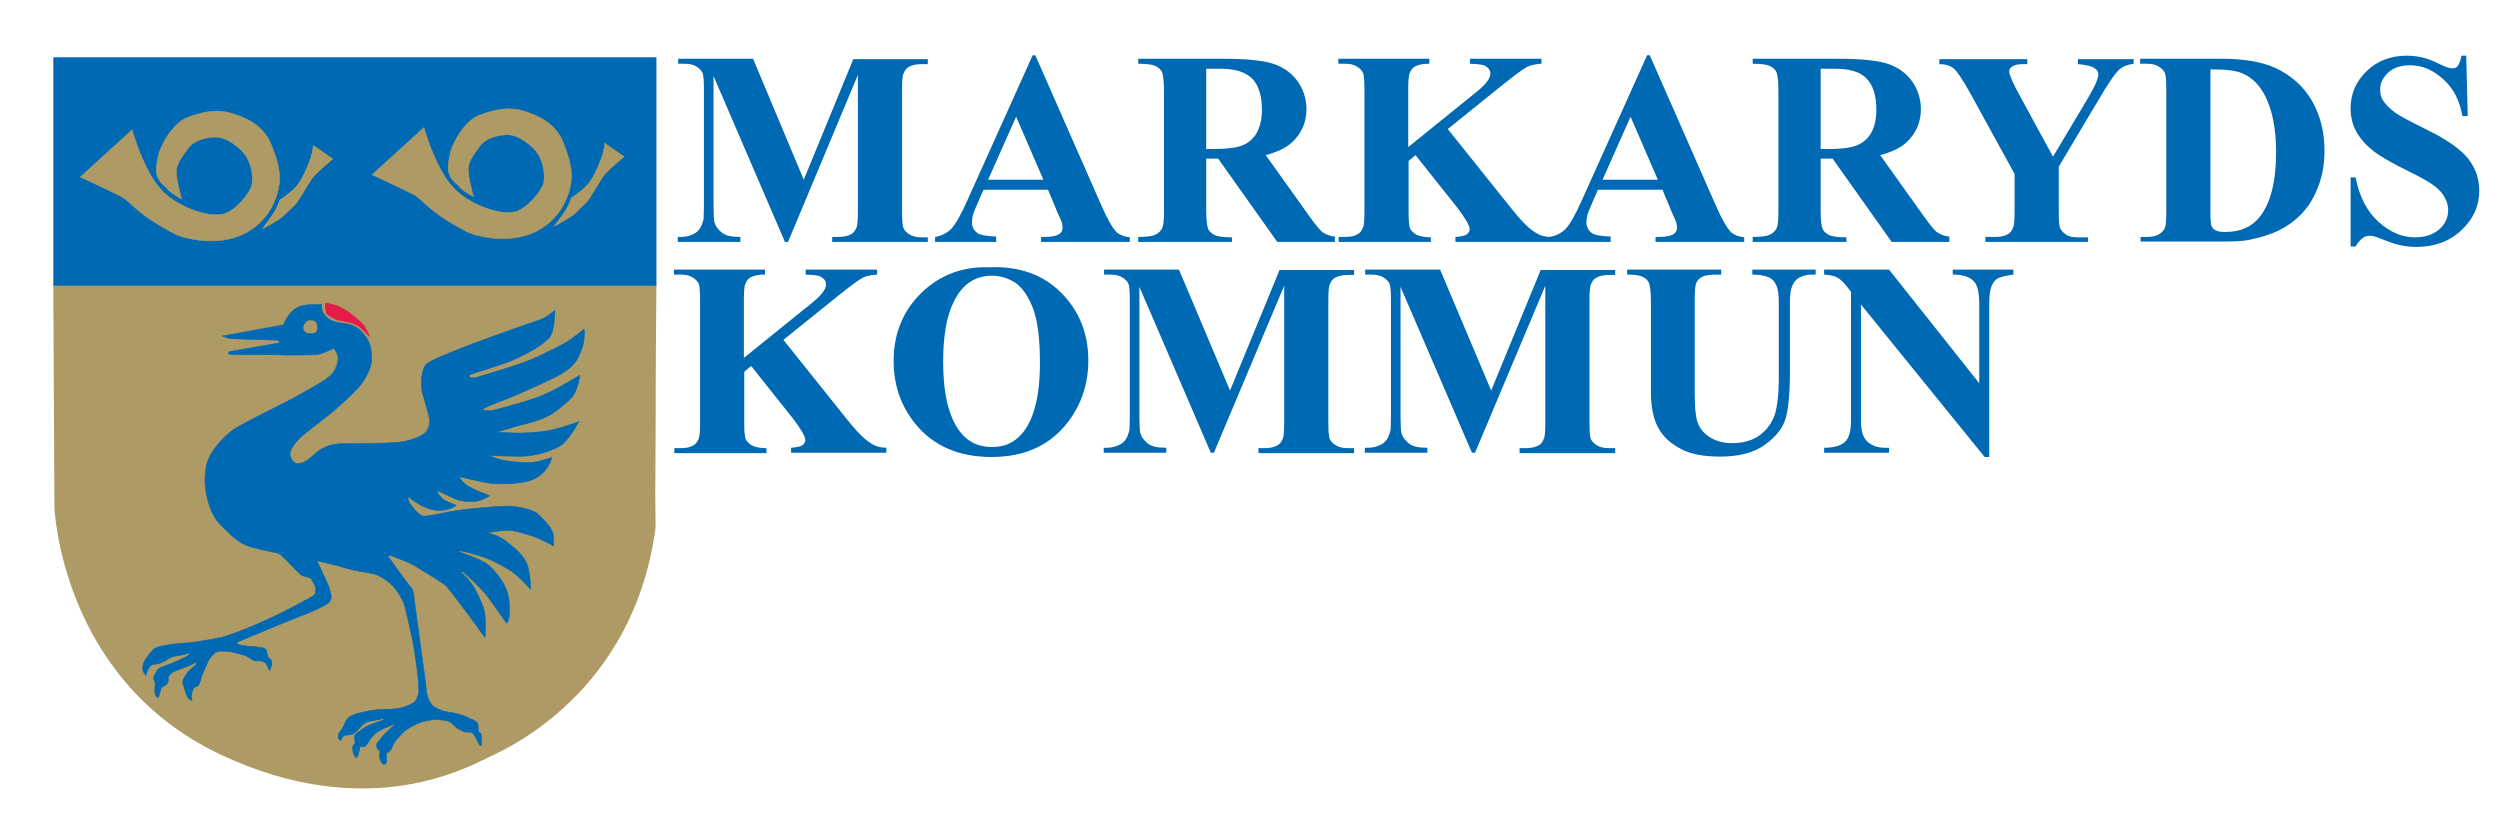 <?xml version="1.0" encoding="utf-8"?>
<!-- Generator: Adobe Illustrator 26.0.2, SVG Export Plug-In . SVG Version: 6.00 Build 0)  -->
<svg version="1.0" id="Lager_1" xmlns="http://www.w3.org/2000/svg" xmlns:xlink="http://www.w3.org/1999/xlink" x="0px" y="0px"
	 viewBox="0 0 651 214.5" style="enable-background:new 0 0 651 214.5;" xml:space="preserve">
<style type="text/css">
	.st0{fill:#AE9A64;stroke:#AE9A64;stroke-width:0.85;stroke-miterlimit:3.864;}
	.st1{fill:#0069B4;}
	.st2{fill:none;stroke:#0069B4;stroke-width:0.142;stroke-miterlimit:3.864;}
	.st3{fill:#AE9A64;}
	.st4{fill:none;stroke:#AE9A64;stroke-width:0.142;stroke-miterlimit:3.864;}
	.st5{fill:#E51C47;}
	.st6{fill:none;stroke:#E51C47;stroke-width:0.142;stroke-miterlimit:3.864;}
	.st7{fill:#FFE000;}
	.st8{fill:#AE9A64;stroke:#AE9A64;stroke-width:0.142;stroke-miterlimit:3.864;}
	.st9{enable-background:new    ;}
</style>
<path class="st0" d="M14.3,74.2l0.3,57.9c0,0,1.6,44.2,42.6,63.8c39.4,18.8,66,2.6,70.5,0.6c4.5-2.1,36.7-16.7,42.5-58.5
	c0.2-1.3,0-4.6,0-9.2c0-4.6,0.1-10.4,0.1-16.5c0-17.8,0.2-38,0.2-38L14.3,74.2L14.3,74.2z"/>
<polygon class="st1" points="13.9,15 170.9,15 170.9,74.3 13.9,74.3 "/>
<polygon class="st2" points="14.1,15 170.8,15 170.8,74.3 14.1,74.3 "/>
<path class="st3" d="M96.9,45.5l13.5-12.3c0,0,0.9,3.5,2.7,7.5c1.8,4,3.8,8.1,8.4,11c4.5,2.9,9.8,4.2,12.8,3.4
	c3-0.9,6.8-5.3,7.3-7.6c0.4-2.3-0.2-5.3-1.5-7.4c-1.3-2.1-5.2-5.2-8.2-5c-2.3,0.1-5.4,0.8-6.9,2.9c-1.5,2-3.1,4.1-3.1,6.1
	c0.1,2.7,1.4,7.1,1.4,7.1s-2.9-1.5-3.7-2.6c-0.8-1-3-2-2.9-5.3c0.1-1.2,0.3-3.2,1.1-5.1c1.4-3.4,4-7,7-8.2c4.8-1.8,8.2-2.1,11.5-1.1
	s8.3,2.9,10.4,8.3c2.1,5.4,3,9,0.9,14.3s-6.5,8.9-11.8,10.1c-5.3,1.3-12.1,0-14.7-1.5c-1.3-0.7-4.5-2.4-7.2-4.4
	c-2.6-1.9-4.7-4.1-5.9-4.9C105.3,49.4,96.9,45.5,96.9,45.5L96.9,45.5z"/>
<path class="st4" d="M96.9,45.5l13.5-12.3c0,0,0.9,3.5,2.7,7.5c1.8,4,3.8,8.1,8.4,11c4.5,2.9,9.8,4.2,12.8,3.4
	c3-0.9,6.8-5.3,7.3-7.6c0.4-2.3-0.2-5.3-1.5-7.4c-1.3-2.1-5.2-5.2-8.2-5c-2.3,0.1-5.4,0.8-6.9,2.9c-1.5,2-3.1,4.1-3.1,6.1
	c0.1,2.7,1.4,7.1,1.4,7.1s-2.9-1.5-3.7-2.6c-0.8-1-3-2-2.9-5.3c0.1-1.2,0.3-3.2,1.1-5.1c1.4-3.4,4-7,7-8.2c4.8-1.8,8.2-2.1,11.5-1.1
	s8.3,2.9,10.4,8.3c2.1,5.4,3,9,0.9,14.3s-6.5,8.9-11.8,10.1c-5.3,1.3-12.1,0-14.7-1.5c-1.3-0.7-4.5-2.4-7.2-4.4
	c-2.6-1.9-4.7-4.1-5.9-4.9C105.3,49.4,96.9,45.5,96.9,45.5L96.9,45.5z"/>
<path class="st3" d="M20.9,46.1l13.5-12.3c0,0,0.9,3.5,2.7,7.5s3.8,8.1,8.4,11c4.5,2.9,9.8,4.2,12.8,3.4c3-0.9,6.8-5.3,7.3-7.6
	c0.4-2.3-0.2-5.3-1.5-7.4c-1.3-2.1-5.2-5.2-8.2-5c-2.3,0.1-5.4,0.8-6.9,2.9c-1.5,2-3.1,4.1-3.1,6.1c0.1,2.7,1.4,7.1,1.4,7.1
	s-2.9-1.5-3.7-2.6c-0.8-1-3-2-2.9-5.3c0.1-1.2,0.3-3.2,1.1-5.1c1.4-3.4,4-7,7-8.2c4.8-1.8,8.2-2.1,11.5-1.1s8.3,2.9,10.4,8.3
	s3,9,0.9,14.3S65.1,61,59.8,62.2c-5.3,1.3-12.1,0-14.7-1.5c-1.3-0.7-4.5-2.4-7.2-4.4c-2.6-1.9-4.7-4.1-5.9-4.9
	C29.4,50,20.9,46.1,20.9,46.1L20.9,46.1z"/>
<path class="st4" d="M20.9,46.1l13.5-12.3c0,0,0.9,3.5,2.7,7.5s3.8,8.1,8.4,11c4.5,2.9,9.8,4.2,12.8,3.4c3-0.9,6.8-5.3,7.3-7.6
	c0.4-2.3-0.2-5.3-1.5-7.4c-1.3-2.1-5.2-5.2-8.2-5c-2.3,0.1-5.4,0.8-6.9,2.9c-1.5,2-3.1,4.1-3.1,6.1c0.1,2.7,1.4,7.1,1.4,7.1
	s-2.9-1.5-3.7-2.6c-0.8-1-3-2-2.9-5.3c0.1-1.2,0.3-3.2,1.1-5.1c1.4-3.4,4-7,7-8.2c4.8-1.8,8.2-2.1,11.5-1.1s8.3,2.9,10.4,8.3
	s3,9,0.9,14.3S65.1,61,59.8,62.2c-5.3,1.3-12.1,0-14.7-1.5c-1.3-0.7-4.5-2.4-7.2-4.4c-2.6-1.9-4.7-4.1-5.9-4.9
	C29.4,50,20.9,46.1,20.9,46.1L20.9,46.1z"/>
<path class="st5" d="M84.7,78.9c0,0,2.6,0.3,4.5,1.4s5,3.5,5.8,4.8s1.2,2.6,1.2,2.6s-1.9-2.3-3.3-3.1c-1.4-0.8-4.8-1.1-5.4-1.4
	s-2.4-1.3-2.5-1.6C84.8,81.2,84.7,78.9,84.7,78.9L84.7,78.9z"/>
<path class="st6" d="M84.7,78.9c0,0,2.6,0.3,4.5,1.4s5,3.5,5.8,4.8s1.2,2.6,1.2,2.6s-1.9-2.3-3.3-3.1c-1.4-0.8-4.8-1.1-5.4-1.4
	s-2.4-1.3-2.5-1.6C84.8,81.2,84.7,78.9,84.7,78.9L84.7,78.9z"/>
<path class="st1" d="M57.9,87.5l15.9-2.9c0,0,1.4-3.8,4.3-4.8c1.9-0.7,5.7-0.5,5.7-0.5s-0.3,1.7,0.8,2.8c1,1.1,1.9,1.6,3.5,1.9
	s3.8,0.2,5.7,2c2.1,2,3,4.1,3,7.3c0,2-1.1,4.5-2.7,6.7c-2.7,3.2-5.9,5.8-7.1,6.9c-1.5,1.3-6.4,5-8.1,6.4s-3.6,4-3.4,5.1s1,2.4,2,2.3
	c2.5,0,4.7-3,6.2-3.8c1.6-0.8,3-1.4,6.2-1.4c2.1,0,11.8,0,14.4-0.4c3-0.4,5.6-1.6,6.5-2.5s1.2-2.5,1-3.6c-0.2-1.5-1.6-5.7-1.9-7.1
	s-0.4-6,1.4-7.3c1.9-1.3,9.7-4.3,11.3-4.9s11.7-4.3,13-4.7c1.3-0.5,4.7-1.5,6.1-2.2c1.3-0.7,2.8-2,2.8-2s0,5.8-1.6,7.3
	c-1.6,1.4-3.1,2.9-9.9,5.9c-1.1,0.5-6.6,2.3-10,3.3c-1.1,0.4-0.8,0.5-0.7,0.8c0.1,0.6,1.9,0.2,2.7-0.1c0.8-0.3,11.2-3.2,15-5.1
	s6.7-3.1,8.7-4.6c2.1-1.5,3.4-2.6,3.4-2.6s0.4,2.6-0.7,5.4c-1.1,2.8-1.9,4.3-5.5,6.4c-1.8,1.1-12,5.7-14.3,6.5
	c-3.1,1.2-6.8,2.6-5.7,2.8c0.9,0.1,1.4,0.4,3.5-0.2c2.2-0.6,7.4-2,9.6-2.8c4.4-1.6,6.9-3.1,8.6-4.1c1.8-1,3.4-2,3.4-2
	s-0.5,4.2-2.3,6c-0.8,0.8-4.1,3.8-6.5,4.9c-2.3,1-4.2,1.5-6.2,2s-6.6,1.9-6.6,1.9s3.8,0.4,8.1,0.2c4.3-0.3,5.5-0.5,8.3-1.3
	s4.9-1.6,4.9-1.6s-2.6,5-5,6.4s-5.8,2.2-7.9,2.5c-2.1,0.3-10.5-0.1-10.5-0.1s2,0.9,4.1,1.3c2.2,0.4,6.3,0.8,8.5,0.3s3.8-1.1,3.8-1.1
	s-0.8,4-5,5.8c-1.9,0.8-5.4,1.1-7.7,1.1s-3.5-0.1-5.8-0.6s-5.7-1.3-5.7-1.3s0.8,1.4,2.2,2.4c1.4,0.9,5.8,2.6,5.8,2.6
	s-2.4,1.5-4.3,1.5s-3.4-0.1-4.7-0.7s-4.8-2.2-4.8-2.2s0.7,2,2.7,2.9c2.1,0.8,2.4,1,2.4,1s-1.6,1.4-4.8,1.3c-3.8-0.1-7.7-3.6-7.7-3.6
	s-0.3,0.6,0.4,1.7s2.4,3.3,3.6,3.4c1.2,0.1,6.2-1.1,8.9-1.5c2.7-0.4,12.1-1.3,14-1.1s5.4,0.7,7,2.2s3.9,3.8,3.9,5.6s0.1,2.6,0.1,2.6
	s-2.6-1.6-5.6-2.6s-5.2-1.6-6.9-1.5s-5.3,0.7-5.3,0.7s2.5,0,5.2,2c2.6,2,4.7,3.8,5.6,6c0.9,2.2,1,6.7,1,6.7s-3.1-3.5-5.1-4.8
	s-5.2-3-7.1-3.6c-1-0.3-3.8-1.2-5.3-1.5c-1.2-0.3-1.4,0-1.4,0s6,2,7.7,3.4s3.7,3.9,4.6,5.9c0.9,2,1.3,4.7,1,7.5
	c-0.1,1.5-0.7,1.9-0.7,1.9s-2.1-3.1-3.2-4.6s-2-2.9-3.8-4.7c-1.3-1.4-3.3-3.2-4.2-4c-0.4-0.3-0.6,0-0.6,0s2.4,2.1,3.7,4.6
	s2.4,4.9,2.5,6.6c0.3,3.9,0,5.8,0,5.8s-1.1-1.4-2.7-3.7c-1.8-2.5-6.6-8.9-7.5-9.8c-0.8-0.8-7.5-4.8-8.5-5.4
	c-0.8-0.5-4.3-1.9-5.8-2.4c-0.4-0.1-0.8,0.1-0.8,0.1s3.3,4.6,4.4,6.1s2.2,2.4,2.3,3.7c0.1,1.5,3.3,24,3.3,24.8s0.5,3.8,2.3,4.8
	c0.7,0.4,1.5,0.8,2.7,1.1c2.6,0.3,4.5,0.9,5.8,1.5c2,0.9,2.7,1.3,2.7,2.1s0.1,1.7,0.1,1.7l0.7,0.5l0.1,2.9l-0.4,0.1
	c0,0-0.6-0.9-0.9-1.6c-0.4-0.7-0.8-1.7-1.4-1.8s-1.5,0.1-2.2-0.3c-0.7-0.4-1.3-0.5-2.1-1.3c-0.8-0.8-1-1.2-2.1-1.4
	c-1-0.2-1.8-0.3-2.8-0.3s-1.8,0.1-3.3,0.5s-4.1,1.7-5.2,2.8c-0.8,0.8-1.8,1.8-2.5,3c-0.3,0.5-0.4,1.2-0.8,1.6
	c-1.2,1.4-1.1,0.4-1.1,0.9s0.1,2.2,0.1,2.2l-0.4,0.6h-0.6c0,0-0.7-0.9-0.8-1.5c-0.1-0.6,0-2.2,0-2.2s-0.5,0.1-0.7-0.4
	s-0.1-1.5,0.1-1.6c0.3-0.4,0.8-0.8,1.7-2c0.6-0.7,2-1.8,2.6-2.4c0.3-0.3,0-0.3,0-0.3s-0.4,0.2-1.7,0.7c-1.3,0.5-2.8,1.2-3.8,2.3
	s-1.7,2.9-2.4,2.9s-0.9-0.4-1,0.3s-0.3,1.3-0.4,1.7s-0.6,0.8-0.6,0.8s-0.8-1-0.8-1.8s-0.3-1.1,0.4-1.8c0.6-0.6-0.7-1.9,0.6-2.8
	c1.3-0.9,2.2-1.7,3.3-2.1c0.7-0.3,2.6-0.9,3.5-1.3c0.5-0.2,0.1-0.4,0.1-0.4s-2.1,0.5-3.4,0.7s-2.1,1-2.5,1.5
	c-0.5,0.6-1.6,1.6-2.1,1.9c-0.6,0.3-1.9,0-2.4,0.5c-0.7,0.6-0.3,1.5-1,0.9c-0.5-0.4-0.4-1.5,0.2-2.2s0.4-0.4,1-1.6
	c0.6-1.2,0.7-2,2.6-2.7s5.5-1.4,7.8-1.4s4.3-0.1,6.3-1s2-1.1,2.6-2.8c0.7-1.8-1.3-13.6-1.6-14.8c-0.3-1.1-1.8-8.6-2.3-9.5
	c-0.5-0.8-1.6-3.1-3.3-4.6s-3.5-2.3-4.1-2.5s-5.1-0.8-7.3-1.5c-2.2-0.7-7.8-2-7.8-2s3,6.1,3.3,7.3s1,2.8-0.4,3.8
	c-1.1,0.8-5,2.6-6.8,3.2c-1.8,0.6-16.8,6.9-16.8,6.9s-0.1,0.5,0.2,0.6c0.4,0.1,1.3,0.3,2,0.4c1.3,0.2,4.7,0.2,5.2,0.9
	s0.3,1.5,0.5,1.9c0.3,0.4,1.2,0.7,1.1,1.8s-0.7,1.8-0.7,1.8s-0.7-2.1-1.4-2.3c-0.8-0.3-1.6-0.2-2.2-0.2s-2-1.2-2.6-1.4s-3.5-1-4-1
	S57,169.2,56,170s-1.8,1.9-2.1,2.9c-0.4,1-1,2.1-1.3,3s-0.6,2.2-1,2.6c-0.5,0.5-1.1,0.2-1.4,1.2c-0.3,1-0.4,1.5-0.3,2.1
	c0.2,0.6,0.1,0.6,0.1,0.6s-0.9-0.1-1.3-1.2c-0.5-1.1-0.5-1.5-0.7-2.1c-0.3-0.6-0.7-1.5-0.1-2.5c0.6-0.9,0.3-0.7,1.4-2
	c0.5-0.6,1.5-1.2,1.7-1.5c0.3-0.5-0.1-0.6-0.1-0.6s-1.5,0.9-3,1.4s-3.2,1.1-3.8,1.9s-0.1,0.5-0.3,1.5s-1,1.3-1.4,1.5
	c-0.5,0.2-0.6,0.8-0.7,1.4c-0.1,0.6-0.5,1.5-0.5,1.5s-0.6-0.2-0.8-1s0-1.9,0-2.8s-0.9-0.8,0-2.4c0.8-1.6,0.9-1.5,2.8-2.2
	c1.5-0.5,4.9-2,6.1-2.8c0.3-0.2-0.1-0.4-0.1-0.4s-2.2,0.6-3.2,0.7c-1,0.1-2.1,0.6-2.7,1.1c-0.7,0.5-1.8,0.9-2.4,1
	c-0.6,0.1-1.5-0.1-2.1,1c-0.7,1.1-0.8,2-0.8,2s-1.1-1-0.8-2.5s1.1-2.3,2.2-3.7c1-1.4,2.9-1.5,4.6-1.8c2.2-0.4,5.4-0.4,8.6-1
	c0.9-0.2,4.7-0.7,6.7-1.4c5.1-1.7,10.8-4.4,12.5-5.2c2.3-1.1,9.9-5,10.2-5.5c0.3-0.6,0.2-1.8,0.2-1.8s-0.9-2.2-1.5-2.5
	s-1.6-0.3-2.3-0.8c-0.8-0.5-4.9-5.3-5.9-5.6s-6.7-1.3-8.6-2.2c-1.9-0.8-4.2-2.9-4.8-3.6c-0.7-0.8-2.8-2.3-3.9-4.9
	c-1-2.5-2.7-6.9-1.3-12.8c0.6-2.4,3.8-6.8,7.5-9.1c3.7-2.3,13.2-6.7,16.4-8.6s8.1-4.2,9.3-6.4c0.7-1.3,1.2-3,0.8-4.1s-1-1.7-1-1.7
	s-2.9,1.4-4.2,1.6c-1.3,0.2-9.1,0.2-10.5,0.1c-1-0.1-8.5,0.1-11.9-0.1c-1.3,0-0.7-0.7-0.7-0.7l13.1-2.3l-0.1-0.7
	c0,0-12.1-0.4-12.5-0.4S57.9,87.5,57.9,87.5L57.9,87.5z"/>
<path class="st2" d="M57.9,87.5l15.9-2.9c0,0,1.4-3.8,4.3-4.8c1.9-0.7,5.7-0.5,5.7-0.5s-0.3,1.7,0.8,2.8c1,1.1,1.9,1.6,3.5,1.9
	s3.8,0.2,5.7,2c2.1,2,3,4.1,3,7.3c0,2-1.1,4.5-2.7,6.7c-2.7,3.2-5.9,5.8-7.1,6.9c-1.5,1.3-6.4,5-8.1,6.4s-3.6,4-3.4,5.1s1,2.4,2,2.3
	c2.5,0,4.7-3,6.2-3.8c1.6-0.8,3-1.4,6.2-1.4c2.1,0,11.8,0,14.4-0.4c3-0.4,5.6-1.6,6.5-2.5s1.2-2.5,1-3.6c-0.2-1.5-1.6-5.7-1.9-7.1
	s-0.4-6,1.4-7.3c1.9-1.3,9.7-4.3,11.3-4.9s11.7-4.3,13-4.7c1.3-0.5,4.7-1.5,6.1-2.2c1.3-0.7,2.8-2,2.8-2s0,5.8-1.6,7.3
	c-1.6,1.4-3.1,2.9-9.9,5.9c-1.1,0.5-6.6,2.3-10,3.3c-1.1,0.4-0.8,0.5-0.7,0.8c0.1,0.6,1.9,0.2,2.7-0.1c0.8-0.3,11.2-3.2,15-5.1
	s6.7-3.1,8.7-4.6c2.1-1.5,3.4-2.6,3.4-2.6s0.4,2.6-0.7,5.4c-1.1,2.8-1.9,4.3-5.5,6.4c-1.8,1.1-12,5.7-14.3,6.5
	c-3.1,1.2-6.8,2.6-5.7,2.8c0.9,0.1,1.4,0.4,3.5-0.2c2.2-0.6,7.4-2,9.6-2.8c4.4-1.6,6.9-3.1,8.6-4.1c1.8-1,3.4-2,3.4-2
	s-0.5,4.2-2.3,6c-0.8,0.8-4.1,3.8-6.5,4.9c-2.3,1-4.2,1.5-6.2,2s-6.6,1.9-6.6,1.9s3.8,0.4,8.1,0.2c4.3-0.3,5.5-0.5,8.3-1.3
	s4.9-1.6,4.9-1.6s-2.6,5-5,6.4s-5.8,2.2-7.9,2.5c-2.1,0.3-10.5-0.1-10.5-0.1s2,0.9,4.1,1.3c2.2,0.4,6.3,0.8,8.5,0.3s3.8-1.1,3.8-1.1
	s-0.8,4-5,5.8c-1.9,0.8-5.4,1.1-7.7,1.1s-3.5-0.1-5.8-0.6s-5.7-1.3-5.7-1.3s0.8,1.4,2.2,2.4c1.4,0.9,5.8,2.6,5.8,2.6
	s-2.4,1.5-4.3,1.5s-3.4-0.1-4.7-0.7s-4.8-2.2-4.8-2.2s0.7,2,2.7,2.9c2.1,0.8,2.4,1,2.4,1s-1.6,1.4-4.8,1.3c-3.8-0.1-7.7-3.6-7.7-3.6
	s-0.3,0.6,0.4,1.7s2.4,3.3,3.6,3.4c1.2,0.1,6.2-1.1,8.9-1.5c2.7-0.4,12.1-1.3,14-1.1s5.4,0.7,7,2.2s3.9,3.8,3.9,5.6s0.1,2.6,0.1,2.6
	s-2.6-1.6-5.6-2.6s-5.2-1.6-6.9-1.5s-5.3,0.7-5.3,0.7s2.5,0,5.2,2c2.6,2,4.7,3.8,5.6,6c0.9,2.2,1,6.7,1,6.7s-3.1-3.5-5.1-4.8
	s-5.2-3-7.1-3.6c-1-0.3-3.8-1.2-5.3-1.5c-1.2-0.3-1.4,0-1.4,0s6,2,7.7,3.4s3.7,3.9,4.6,5.9c0.9,2,1.3,4.7,1,7.5
	c-0.1,1.5-0.7,1.9-0.7,1.9s-2.1-3.1-3.2-4.6s-2-2.9-3.8-4.7c-1.3-1.4-3.3-3.2-4.2-4c-0.4-0.3-0.6,0-0.6,0s2.4,2.1,3.7,4.6
	s2.4,4.9,2.5,6.6c0.3,3.9,0,5.8,0,5.8s-1.1-1.4-2.7-3.7c-1.8-2.5-6.6-8.9-7.5-9.8c-0.8-0.8-7.5-4.8-8.5-5.4
	c-0.8-0.5-4.3-1.9-5.8-2.4c-0.4-0.1-0.8,0.1-0.8,0.1s3.3,4.6,4.4,6.1s2.2,2.4,2.3,3.7c0.1,1.5,3.3,24,3.3,24.8s0.5,3.8,2.3,4.8
	c0.7,0.4,1.5,0.8,2.7,1.1c2.6,0.3,4.5,0.9,5.8,1.5c2,0.9,2.7,1.3,2.7,2.1s0.1,1.7,0.1,1.7l0.7,0.5l0.1,2.9l-0.4,0.1
	c0,0-0.6-0.9-0.9-1.6c-0.4-0.7-0.8-1.7-1.4-1.8s-1.5,0.1-2.2-0.3c-0.7-0.4-1.3-0.5-2.1-1.3c-0.8-0.8-1-1.2-2.1-1.4
	c-1-0.2-1.8-0.3-2.8-0.3s-1.8,0.1-3.3,0.5s-4.1,1.7-5.2,2.8c-0.8,0.8-1.8,1.8-2.5,3c-0.3,0.5-0.4,1.2-0.8,1.6
	c-1.2,1.4-1.1,0.4-1.1,0.9s0.1,2.2,0.1,2.2l-0.4,0.6h-0.6c0,0-0.7-0.9-0.8-1.5c-0.1-0.6,0-2.2,0-2.2s-0.5,0.1-0.7-0.4
	s-0.1-1.5,0.1-1.6c0.3-0.4,0.8-0.8,1.7-2c0.6-0.7,2-1.8,2.6-2.4c0.3-0.3,0-0.3,0-0.3s-0.4,0.2-1.7,0.7c-1.3,0.5-2.8,1.2-3.8,2.3
	s-1.7,2.9-2.4,2.9s-0.9-0.4-1,0.3s-0.3,1.3-0.4,1.7s-0.6,0.8-0.6,0.8s-0.8-1-0.8-1.8s-0.3-1.1,0.4-1.8c0.6-0.6-0.7-1.9,0.6-2.8
	c1.3-0.9,2.2-1.7,3.3-2.1c0.7-0.3,2.6-0.9,3.5-1.3c0.5-0.2,0.1-0.4,0.1-0.4s-2.1,0.5-3.4,0.7s-2.1,1-2.5,1.5
	c-0.5,0.6-1.6,1.6-2.1,1.9c-0.6,0.3-1.9,0-2.4,0.5c-0.7,0.6-0.3,1.5-1,0.9c-0.5-0.4-0.4-1.5,0.2-2.2s0.4-0.4,1-1.6
	c0.6-1.2,0.7-2,2.6-2.7s5.5-1.4,7.8-1.4s4.3-0.1,6.3-1s2-1.1,2.6-2.8c0.7-1.8-1.3-13.6-1.6-14.8c-0.3-1.1-1.8-8.6-2.3-9.5
	c-0.5-0.8-1.6-3.1-3.3-4.6s-3.5-2.3-4.1-2.5s-5.1-0.8-7.3-1.5c-2.2-0.7-7.8-2-7.8-2s3,6.1,3.3,7.3s1,2.8-0.4,3.8
	c-1.1,0.8-5,2.6-6.8,3.2c-1.8,0.6-16.8,6.9-16.8,6.9s-0.1,0.5,0.2,0.6c0.4,0.1,1.3,0.3,2,0.4c1.3,0.2,4.7,0.2,5.2,0.9
	s0.3,1.5,0.5,1.9c0.3,0.4,1.2,0.7,1.1,1.8s-0.7,1.8-0.7,1.8s-0.7-2.1-1.4-2.3c-0.8-0.3-1.6-0.2-2.2-0.2s-2-1.2-2.6-1.4s-3.5-1-4-1
	S57,169.2,56,170s-1.8,1.9-2.1,2.9c-0.4,1-1,2.1-1.3,3s-0.6,2.2-1,2.6c-0.5,0.5-1.1,0.2-1.4,1.2c-0.3,1-0.4,1.5-0.3,2.1
	c0.2,0.6,0.1,0.6,0.1,0.6s-0.9-0.1-1.3-1.2c-0.5-1.1-0.5-1.5-0.7-2.1c-0.3-0.6-0.7-1.5-0.1-2.5c0.6-0.9,0.3-0.7,1.4-2
	c0.5-0.6,1.5-1.2,1.7-1.5c0.3-0.5-0.1-0.6-0.1-0.6s-1.5,0.9-3,1.4s-3.2,1.1-3.8,1.9s-0.1,0.5-0.3,1.5s-1,1.3-1.4,1.5
	c-0.5,0.2-0.6,0.8-0.7,1.4c-0.1,0.6-0.5,1.5-0.5,1.5s-0.6-0.2-0.8-1s0-1.9,0-2.8s-0.9-0.8,0-2.4c0.8-1.6,0.9-1.5,2.8-2.2
	c1.5-0.5,4.9-2,6.1-2.8c0.3-0.2-0.1-0.4-0.1-0.4s-2.2,0.6-3.2,0.7c-1,0.1-2.1,0.6-2.7,1.1c-0.7,0.5-1.8,0.9-2.4,1
	c-0.6,0.1-1.5-0.1-2.1,1c-0.7,1.1-0.8,2-0.8,2s-1.1-1-0.8-2.5s1.1-2.3,2.2-3.7c1-1.4,2.9-1.5,4.6-1.8c2.2-0.4,5.4-0.4,8.6-1
	c0.9-0.2,4.7-0.7,6.7-1.4c5.1-1.7,10.8-4.4,12.5-5.2c2.3-1.1,9.9-5,10.2-5.5c0.3-0.6,0.2-1.8,0.2-1.8s-0.9-2.2-1.5-2.5
	s-1.6-0.3-2.3-0.8c-0.8-0.5-4.9-5.3-5.9-5.6s-6.7-1.3-8.6-2.2c-1.9-0.8-4.2-2.9-4.8-3.6c-0.7-0.8-2.8-2.3-3.9-4.9
	c-1-2.5-2.7-6.9-1.3-12.8c0.6-2.4,3.8-6.8,7.5-9.1c3.7-2.3,13.2-6.7,16.4-8.6s8.1-4.2,9.3-6.4c0.7-1.3,1.2-3,0.8-4.1s-1-1.7-1-1.7
	s-2.9,1.4-4.2,1.6c-1.3,0.2-9.1,0.2-10.5,0.1c-1-0.1-8.5,0.1-11.9-0.1c-1.3,0-0.7-0.7-0.7-0.7l13.1-2.3l-0.1-0.7
	c0,0-12.1-0.4-12.5-0.4S57.9,87.5,57.9,87.5L57.9,87.5z"/>
<path class="st3" d="M80.8,83.3c1.4,0,1.9,0.7,1.9,2s-0.9,1.6-1.6,1.6c-1.6,0.1-2.2-0.8-2.2-1.5C78.9,84.9,79.4,83.3,80.8,83.3
	L80.8,83.3z"/>
<path class="st2" d="M80.8,83.3c1.4,0,1.9,0.7,1.9,2s-0.9,1.6-1.6,1.6c-1.6,0.1-2.2-0.8-2.2-1.5C78.9,84.9,79.4,83.3,80.8,83.3
	L80.8,83.3z"/>
<path class="st7" d="M72.9,52.1c0,0-0.5,1.5-1.3,2.9s-3.2,4.5-3.2,4.5s4.3-2.2,5.6-3.5c1.2-1.3,2.5-2.3,3.2-3.2s2.4-3.9,3.9-6.2
	c1.2-1.7,5.5-5.2,5.5-5.2l-5-3.5c0,0-0.1,1.9-1,4.2s-1.9,4.7-3.5,6.6C75.4,50.5,72.9,52.1,72.9,52.1L72.9,52.1z"/>
<path class="st8" d="M72.9,52.1c0,0-0.5,1.5-1.3,2.9s-3.2,4.5-3.2,4.5s4.3-2.2,5.6-3.5c1.2-1.3,2.5-2.3,3.2-3.2s2.4-3.9,3.9-6.2
	c1.2-1.7,5.5-5.2,5.5-5.2l-5-3.5c0,0-0.1,1.9-1,4.2s-1.9,4.7-3.5,6.6C75.4,50.5,72.9,52.1,72.9,52.1L72.9,52.1z"/>
<path class="st3" d="M148.8,51.5c0,0-0.5,1.5-1.3,2.9s-3.2,4.5-3.2,4.5s4.3-2.2,5.6-3.5c1.2-1.3,2.5-2.3,3.2-3.2s2.4-3.9,3.9-6.2
	c1.2-1.7,5.5-5.2,5.5-5.2l-5-3.5c0,0-0.1,1.9-1,4.2s-1.9,4.7-3.5,6.6C151.4,49.9,148.8,51.5,148.8,51.5L148.8,51.5z"/>
<path class="st4" d="M148.8,51.5c0,0-0.5,1.5-1.3,2.9s-3.2,4.5-3.2,4.5s4.3-2.2,5.6-3.5c1.2-1.3,2.5-2.3,3.2-3.2s2.4-3.9,3.9-6.2
	c1.2-1.7,5.5-5.2,5.5-5.2l-5-3.5c0,0-0.1,1.9-1,4.2s-1.9,4.7-3.5,6.6C151.4,49.9,148.8,51.5,148.8,51.5L148.8,51.5z"/>
<g class="st9">
	<path class="st1" d="M209.3,46.8l12.9-31.4h19.4v1.3h-1.5c-1.4,0-2.5,0.2-3.4,0.7c-0.6,0.3-1.1,0.9-1.4,1.7c-0.3,0.6-0.4,2-0.4,4.4
		v31.4c0,2.4,0.1,4,0.4,4.6c0.3,0.6,0.8,1.1,1.6,1.6c0.8,0.5,1.9,0.7,3.2,0.7h1.5V63h-24.9v-1.3h1.5c1.4,0,2.5-0.2,3.4-0.7
		c0.6-0.3,1.1-0.9,1.4-1.7c0.3-0.6,0.4-2,0.4-4.4V19.5L205.2,63h-0.8l-18.6-43.2v33.6c0,2.3,0.1,3.8,0.2,4.3c0.3,1.2,1,2.1,2,2.9
		s2.6,1.1,4.8,1.1V63h-16.3v-1.3h0.5c1.1,0,2-0.1,3-0.5s1.6-0.8,2.1-1.5c0.5-0.6,0.8-1.5,1.1-2.6c0-0.3,0.1-1.5,0.1-3.6V23.4
		c0-2.4-0.1-3.9-0.4-4.5c-0.3-0.6-0.8-1.1-1.6-1.6c-0.8-0.5-1.9-0.7-3.2-0.7h-1.5v-1.3h19.5L209.3,46.8z"/>
	<path class="st1" d="M272.9,49.4h-16.8l-2,4.6c-0.7,1.5-1,2.8-1,3.8c0,1.3,0.5,2.3,1.6,3c0.6,0.4,2.2,0.7,4.7,0.8V63h-15.9v-1.3
		c1.7-0.3,3.1-1,4.2-2.1c1.1-1.2,2.5-3.6,4.1-7.2l17.1-38h0.7l17.2,39.1c1.6,3.7,3,6,4,7c0.8,0.7,1.9,1.1,3.4,1.3V63h-23.1v-1.3h0.9
		c1.9,0,3.2-0.3,3.9-0.8c0.5-0.4,0.8-0.9,0.8-1.6c0-0.4-0.1-0.9-0.2-1.3c0-0.2-0.4-1.1-1.1-2.6L272.9,49.4z M271.7,46.8l-7.1-16.4
		l-7.3,16.4H271.7z"/>
	<path class="st1" d="M314.1,41.3v13.4c0,2.6,0.2,4.2,0.5,4.9s0.9,1.2,1.7,1.6c0.8,0.4,2.3,0.6,4.5,0.6V63h-24.4v-1.3
		c2.2,0,3.7-0.2,4.5-0.6c0.8-0.4,1.3-0.9,1.7-1.6s0.5-2.3,0.5-4.9V23.7c0-2.6-0.2-4.2-0.5-4.9s-0.9-1.2-1.7-1.6
		c-0.8-0.4-2.3-0.6-4.5-0.6v-1.3h22.1c5.8,0,10,0.4,12.7,1.2s4.9,2.3,6.5,4.4s2.5,4.7,2.5,7.5c0,3.5-1.3,6.4-3.8,8.7
		c-1.6,1.5-3.9,2.5-6.8,3.3l11.5,16.1c1.5,2.1,2.6,3.4,3.2,3.9c1,0.7,2.1,1.1,3.3,1.2V63h-15l-15.4-21.7H314.1z M314.1,17.9v20.9h2
		c3.3,0,5.7-0.3,7.3-0.9s2.9-1.7,3.8-3.2c0.9-1.6,1.4-3.6,1.4-6.1c0-3.6-0.8-6.3-2.5-8.1c-1.7-1.7-4.4-2.6-8.2-2.6H314.1z"/>
	<path class="st1" d="M377,33.6l16.8,21c2.4,3,4.4,5,6.1,6c1.2,0.8,2.6,1.1,3.9,1.1V63H379v-1.3c1.6-0.1,2.6-0.4,3-0.7
		s0.7-0.8,0.7-1.3c0-1-1.1-2.8-3.2-5.6l-10.9-13.7l-1.8,1.5v13c0,2.5,0.1,4,0.4,4.6s0.8,1.1,1.6,1.6c0.8,0.4,2.1,0.7,3.8,0.7V63h-24
		v-1.3h1.6c1.4,0,2.5-0.2,3.3-0.7c0.6-0.3,1.1-0.9,1.4-1.7c0.3-0.6,0.4-2,0.4-4.4V23.5c0-2.4-0.1-4-0.4-4.6
		c-0.3-0.6-0.8-1.1-1.6-1.6c-0.8-0.5-1.8-0.7-3.2-0.7h-1.6v-1.3h23.7v1.3c-1.6,0-2.8,0.2-3.7,0.7c-0.6,0.3-1.1,0.9-1.4,1.7
		c-0.3,0.6-0.4,2.1-0.4,4.5v14.8L384.4,24c2.5-2,3.7-3.6,3.7-4.8c0-0.9-0.5-1.6-1.5-2.1c-0.5-0.3-1.8-0.4-3.8-0.5v-1.3h18.6v1.3
		c-1.7,0.1-3,0.4-3.9,0.9s-3.1,2.1-6.6,4.9L377,33.6z"/>
	<path class="st1" d="M432.9,49.4h-16.8l-2,4.6c-0.7,1.5-1,2.8-1,3.8c0,1.3,0.5,2.3,1.6,3c0.6,0.4,2.2,0.7,4.7,0.8V63h-15.9v-1.3
		c1.7-0.3,3.1-1,4.2-2.1c1.1-1.2,2.5-3.6,4.1-7.2l17.1-38h0.7l17.2,39.1c1.6,3.7,3,6,4,7c0.8,0.7,1.9,1.1,3.4,1.3V63h-23.1v-1.3h0.9
		c1.9,0,3.2-0.3,3.9-0.8c0.5-0.4,0.8-0.9,0.8-1.6c0-0.4-0.1-0.9-0.2-1.3c0-0.2-0.4-1.1-1.1-2.6L432.9,49.4z M431.7,46.8l-7.1-16.4
		l-7.3,16.4H431.7z"/>
	<path class="st1" d="M474.1,41.3v13.4c0,2.6,0.2,4.2,0.5,4.9s0.9,1.2,1.7,1.6s2.3,0.6,4.5,0.6V63h-24.4v-1.3c2.2,0,3.7-0.2,4.5-0.6
		c0.8-0.4,1.3-0.9,1.7-1.6s0.5-2.3,0.5-4.9V23.7c0-2.6-0.2-4.2-0.5-4.9s-0.9-1.2-1.7-1.6c-0.8-0.4-2.3-0.6-4.5-0.6v-1.3h22.1
		c5.8,0,10,0.4,12.7,1.2s4.9,2.3,6.5,4.4s2.5,4.7,2.5,7.5c0,3.5-1.3,6.4-3.8,8.7c-1.6,1.5-3.9,2.5-6.8,3.3l11.5,16.1
		c1.5,2.1,2.6,3.4,3.2,3.9c1,0.7,2.1,1.1,3.3,1.2V63h-15l-15.4-21.7H474.1z M474.1,17.9v20.9h2c3.3,0,5.7-0.3,7.3-0.9
		s2.9-1.7,3.8-3.2s1.4-3.6,1.4-6.1c0-3.6-0.8-6.3-2.5-8.1s-4.4-2.6-8.2-2.6H474.1z"/>
	<path class="st1" d="M555.6,15.3v1.3c-1.6,0.2-2.8,0.7-3.6,1.4c-1.2,1-3,3.7-5.6,8.1l-10.3,17.3v11.5c0,2.5,0.1,4,0.4,4.6
		s0.8,1.1,1.5,1.6s1.8,0.7,3,0.7h2.7V63H517v-1.3h2.5c1.4,0,2.5-0.2,3.3-0.7c0.6-0.3,1.1-0.9,1.4-1.7c0.3-0.6,0.4-2,0.4-4.4v-9.6
		l-11.2-20.4c-2.2-4-3.8-6.4-4.7-7.1s-2.1-1.1-3.7-1.1v-1.3h22.9v1.3h-1c-1.4,0-2.3,0.2-2.9,0.6s-0.8,0.8-0.8,1.3
		c0,0.8,0.9,3,2.8,6.4l8.6,15.8l8.6-14.4c2.1-3.5,3.2-5.8,3.2-7c0-0.6-0.3-1.2-0.9-1.6c-0.8-0.6-2.3-0.9-4.4-1.1v-1.3H555.6z"/>
	<path class="st1" d="M557.4,63v-1.3h1.6c1.4,0,2.4-0.2,3.2-0.7s1.3-1,1.6-1.8c0.2-0.5,0.3-2,0.3-4.4V23.5c0-2.4-0.1-4-0.4-4.6
		s-0.8-1.1-1.6-1.6s-1.8-0.7-3.2-0.7h-1.6v-1.3h21.3c5.7,0,10.3,0.8,13.7,2.3c4.2,1.9,7.5,4.8,9.7,8.6s3.3,8.2,3.3,13
		c0,3.4-0.5,6.4-1.6,9.3s-2.5,5.2-4.2,7s-3.7,3.3-5.9,4.4s-5,2-8.2,2.6c-1.4,0.3-3.7,0.4-6.8,0.4H557.4z M575.6,18.1v37.2
		c0,2,0.1,3.2,0.3,3.6s0.5,0.8,0.9,1c0.6,0.4,1.5,0.5,2.7,0.5c3.9,0,6.9-1.3,9-4c2.8-3.6,4.2-9.2,4.2-16.8c0-6.1-1-11-2.9-14.7
		c-1.5-2.9-3.5-4.8-5.9-5.8C582.3,18.4,579.5,18,575.6,18.1z"/>
	<path class="st1" d="M642.2,14.3l0.4,15.9h-1.4c-0.7-4-2.3-7.2-5-9.6s-5.5-3.6-8.6-3.6c-2.4,0-4.3,0.6-5.7,1.9s-2.1,2.7-2.1,4.4
		c0,1.1,0.2,2,0.7,2.8c0.7,1.1,1.8,2.2,3.3,3.3c1.1,0.8,3.6,2.1,7.6,4.1c5.6,2.7,9.3,5.3,11.3,7.8c1.9,2.4,2.9,5.2,2.9,8.4
		c0,4-1.6,7.4-4.7,10.3s-7,4.3-11.8,4.3c-1.5,0-2.9-0.2-4.3-0.5s-3-0.9-5-1.7c-1.1-0.5-2.1-0.7-2.8-0.7c-0.6,0-1.3,0.2-1.9,0.7
		s-1.2,1.2-1.7,2.1h-1.3v-18h1.3c1,5.1,3,8.9,6,11.6s6.1,4,9.5,4c2.6,0,4.7-0.7,6.3-2.1s2.3-3.1,2.3-5c0-1.1-0.3-2.2-0.9-3.3
		s-1.5-2.1-2.7-3s-3.4-2.2-6.5-3.7c-4.3-2.1-7.5-3.9-9.4-5.4s-3.4-3.2-4.4-5s-1.5-3.9-1.5-6.1c0-3.8,1.4-7,4.2-9.7s6.3-4,10.5-4
		c1.5,0,3,0.2,4.5,0.6c1.1,0.3,2.4,0.8,4,1.6s2.7,1.1,3.3,1.1c0.6,0,1.1-0.2,1.4-0.6s0.7-1.3,1-2.7H642.2z"/>
</g>
<g class="st9">
	<path class="st1" d="M204,88.5l16.8,21c2.4,3,4.4,5,6.1,6c1.2,0.8,2.6,1.1,3.9,1.1v1.3H206v-1.3c1.6-0.1,2.6-0.4,3-0.7
		s0.7-0.8,0.7-1.3c0-1-1.1-2.8-3.2-5.6l-10.9-13.7l-1.8,1.5v13c0,2.5,0.1,4,0.4,4.6s0.8,1.1,1.6,1.6c0.8,0.4,2.1,0.7,3.8,0.7v1.3
		h-24v-1.3h1.6c1.4,0,2.5-0.2,3.3-0.7c0.6-0.3,1.1-0.9,1.4-1.7c0.3-0.6,0.4-2,0.4-4.4V78.4c0-2.4-0.1-4-0.4-4.6
		c-0.3-0.6-0.8-1.1-1.6-1.6c-0.8-0.5-1.8-0.7-3.2-0.7h-1.6v-1.3h23.7v1.3c-1.6,0-2.8,0.2-3.7,0.7c-0.6,0.3-1.1,0.9-1.4,1.7
		c-0.3,0.6-0.4,2.1-0.4,4.5v14.8l17.7-14.3c2.5-2,3.7-3.6,3.7-4.8c0-0.9-0.5-1.6-1.5-2.1c-0.5-0.3-1.8-0.4-3.8-0.5v-1.3h18.6v1.3
		c-1.7,0.1-3,0.4-3.9,0.9s-3.1,2.1-6.6,4.9L204,88.5z"/>
	<path class="st1" d="M257.8,69.6c7.6-0.3,13.8,1.9,18.5,6.6s7.1,10.6,7.1,17.7c0,6-1.8,11.4-5.3,16c-4.7,6.1-11.3,9.1-19.9,9.1
		c-8.6,0-15.2-2.9-19.9-8.7c-3.7-4.6-5.6-10-5.6-16.3c0-7.1,2.4-13,7.2-17.7S250.8,69.3,257.8,69.6z M258.3,71.8
		c-4.4,0-7.7,2.2-9.9,6.7c-1.9,3.7-2.8,8.9-2.8,15.8c0,8.1,1.4,14.1,4.3,18c2,2.7,4.8,4.1,8.4,4.1c2.4,0,4.4-0.6,6-1.8
		c2.1-1.5,3.7-3.9,4.8-7.2c1.1-3.3,1.7-7.6,1.7-12.9c0-6.3-0.6-11-1.8-14.2c-1.2-3.1-2.7-5.3-4.5-6.6
		C262.7,72.5,260.6,71.8,258.3,71.8z"/>
	<path class="st1" d="M320.3,101.7l12.9-31.4h19.4v1.3h-1.5c-1.4,0-2.5,0.2-3.4,0.7c-0.6,0.3-1.1,0.9-1.4,1.7
		c-0.3,0.6-0.4,2-0.4,4.4v31.4c0,2.4,0.1,4,0.4,4.6c0.3,0.6,0.8,1.1,1.6,1.6c0.8,0.5,1.9,0.7,3.2,0.7h1.5v1.3h-24.9v-1.3h1.5
		c1.4,0,2.5-0.2,3.4-0.7c0.6-0.3,1.1-0.9,1.4-1.7c0.3-0.6,0.4-2,0.4-4.4V74.4l-18.3,43.5h-0.8l-18.6-43.2v33.6
		c0,2.3,0.1,3.8,0.2,4.3c0.3,1.2,1,2.1,2,2.9s2.6,1.1,4.8,1.1v1.3h-16.3v-1.3h0.5c1.1,0,2-0.1,3-0.5s1.6-0.8,2.1-1.5
		c0.5-0.6,0.8-1.5,1.1-2.6c0-0.3,0.1-1.5,0.1-3.6V78.3c0-2.4-0.1-3.9-0.4-4.5c-0.3-0.6-0.8-1.1-1.6-1.6c-0.8-0.5-1.9-0.7-3.2-0.7
		h-1.5v-1.3h19.5L320.3,101.7z"/>
	<path class="st1" d="M388.3,101.7l12.9-31.4h19.4v1.3h-1.5c-1.4,0-2.5,0.2-3.4,0.7c-0.6,0.3-1.1,0.9-1.4,1.7
		c-0.3,0.6-0.4,2-0.4,4.4v31.4c0,2.4,0.1,4,0.4,4.6c0.3,0.6,0.8,1.1,1.6,1.6c0.8,0.5,1.9,0.7,3.2,0.7h1.5v1.3h-24.9v-1.3h1.5
		c1.4,0,2.5-0.2,3.4-0.7c0.6-0.3,1.1-0.9,1.4-1.7c0.3-0.6,0.4-2,0.4-4.4V74.4l-18.3,43.5h-0.8l-18.6-43.2v33.6
		c0,2.3,0.1,3.8,0.2,4.3c0.3,1.2,1,2.1,2,2.9s2.6,1.1,4.8,1.1v1.3h-16.3v-1.3h0.5c1.1,0,2-0.1,3-0.5s1.6-0.8,2.1-1.5
		c0.5-0.6,0.8-1.5,1.1-2.6c0-0.3,0.1-1.5,0.1-3.6V78.3c0-2.4-0.1-3.9-0.4-4.5c-0.3-0.6-0.8-1.1-1.6-1.6c-0.8-0.5-1.9-0.7-3.2-0.7
		h-1.5v-1.3h19.5L388.3,101.7z"/>
	<path class="st1" d="M423.6,70.2h24.6v1.3H447c-1.9,0-3.1,0.2-3.8,0.6c-0.7,0.4-1.2,0.9-1.5,1.6c-0.3,0.7-0.4,2.4-0.4,5.1v23.3
		c0,4.3,0.3,7.1,1,8.5c0.6,1.4,1.7,2.5,3.2,3.4s3.3,1.4,5.6,1.4c2.6,0,4.8-0.6,6.6-1.7c1.8-1.2,3.2-2.8,4.1-4.8
		c0.9-2,1.4-5.6,1.4-10.7V78.8c0-2.1-0.2-3.7-0.7-4.6c-0.4-0.9-1-1.5-1.7-1.9c-1.1-0.5-2.5-0.8-4.5-0.8v-1.3h16.5v1.3h-1
		c-1.3,0-2.4,0.3-3.3,0.8c-0.9,0.5-1.5,1.3-1.9,2.4c-0.3,0.8-0.5,2.1-0.5,4v18.1c0,5.6-0.4,9.6-1.1,12.1c-0.7,2.5-2.5,4.8-5.4,6.9
		c-2.9,2.1-6.8,3.1-11.7,3.1c-4.1,0-7.3-0.6-9.6-1.7c-3.1-1.5-5.2-3.4-6.5-5.8s-1.9-5.5-1.9-9.5V78.8c0-2.7-0.2-4.4-0.5-5.1
		c-0.3-0.7-0.8-1.2-1.6-1.6c-0.8-0.4-2.1-0.6-4.1-0.6V70.2z"/>
	<path class="st1" d="M491.9,70.2l23.5,29.6V79.3c0-2.9-0.4-4.8-1.2-5.8c-1.1-1.4-3-2-5.7-2v-1.3h15.8v1.3c-2,0.3-3.4,0.6-4.1,1
		s-1.2,1.1-1.6,2s-0.6,2.5-0.6,4.8V119h-1.2l-32.2-39.7v30.3c0,2.7,0.6,4.6,1.9,5.6s2.7,1.4,4.3,1.4h1.1v1.3H475v-1.3
		c2.6,0,4.5-0.6,5.5-1.6s1.5-2.8,1.5-5.4V76l-1-1.3c-1-1.3-1.9-2.1-2.7-2.5s-1.9-0.6-3.3-0.7v-1.3H491.9z"/>
</g>
</svg>
